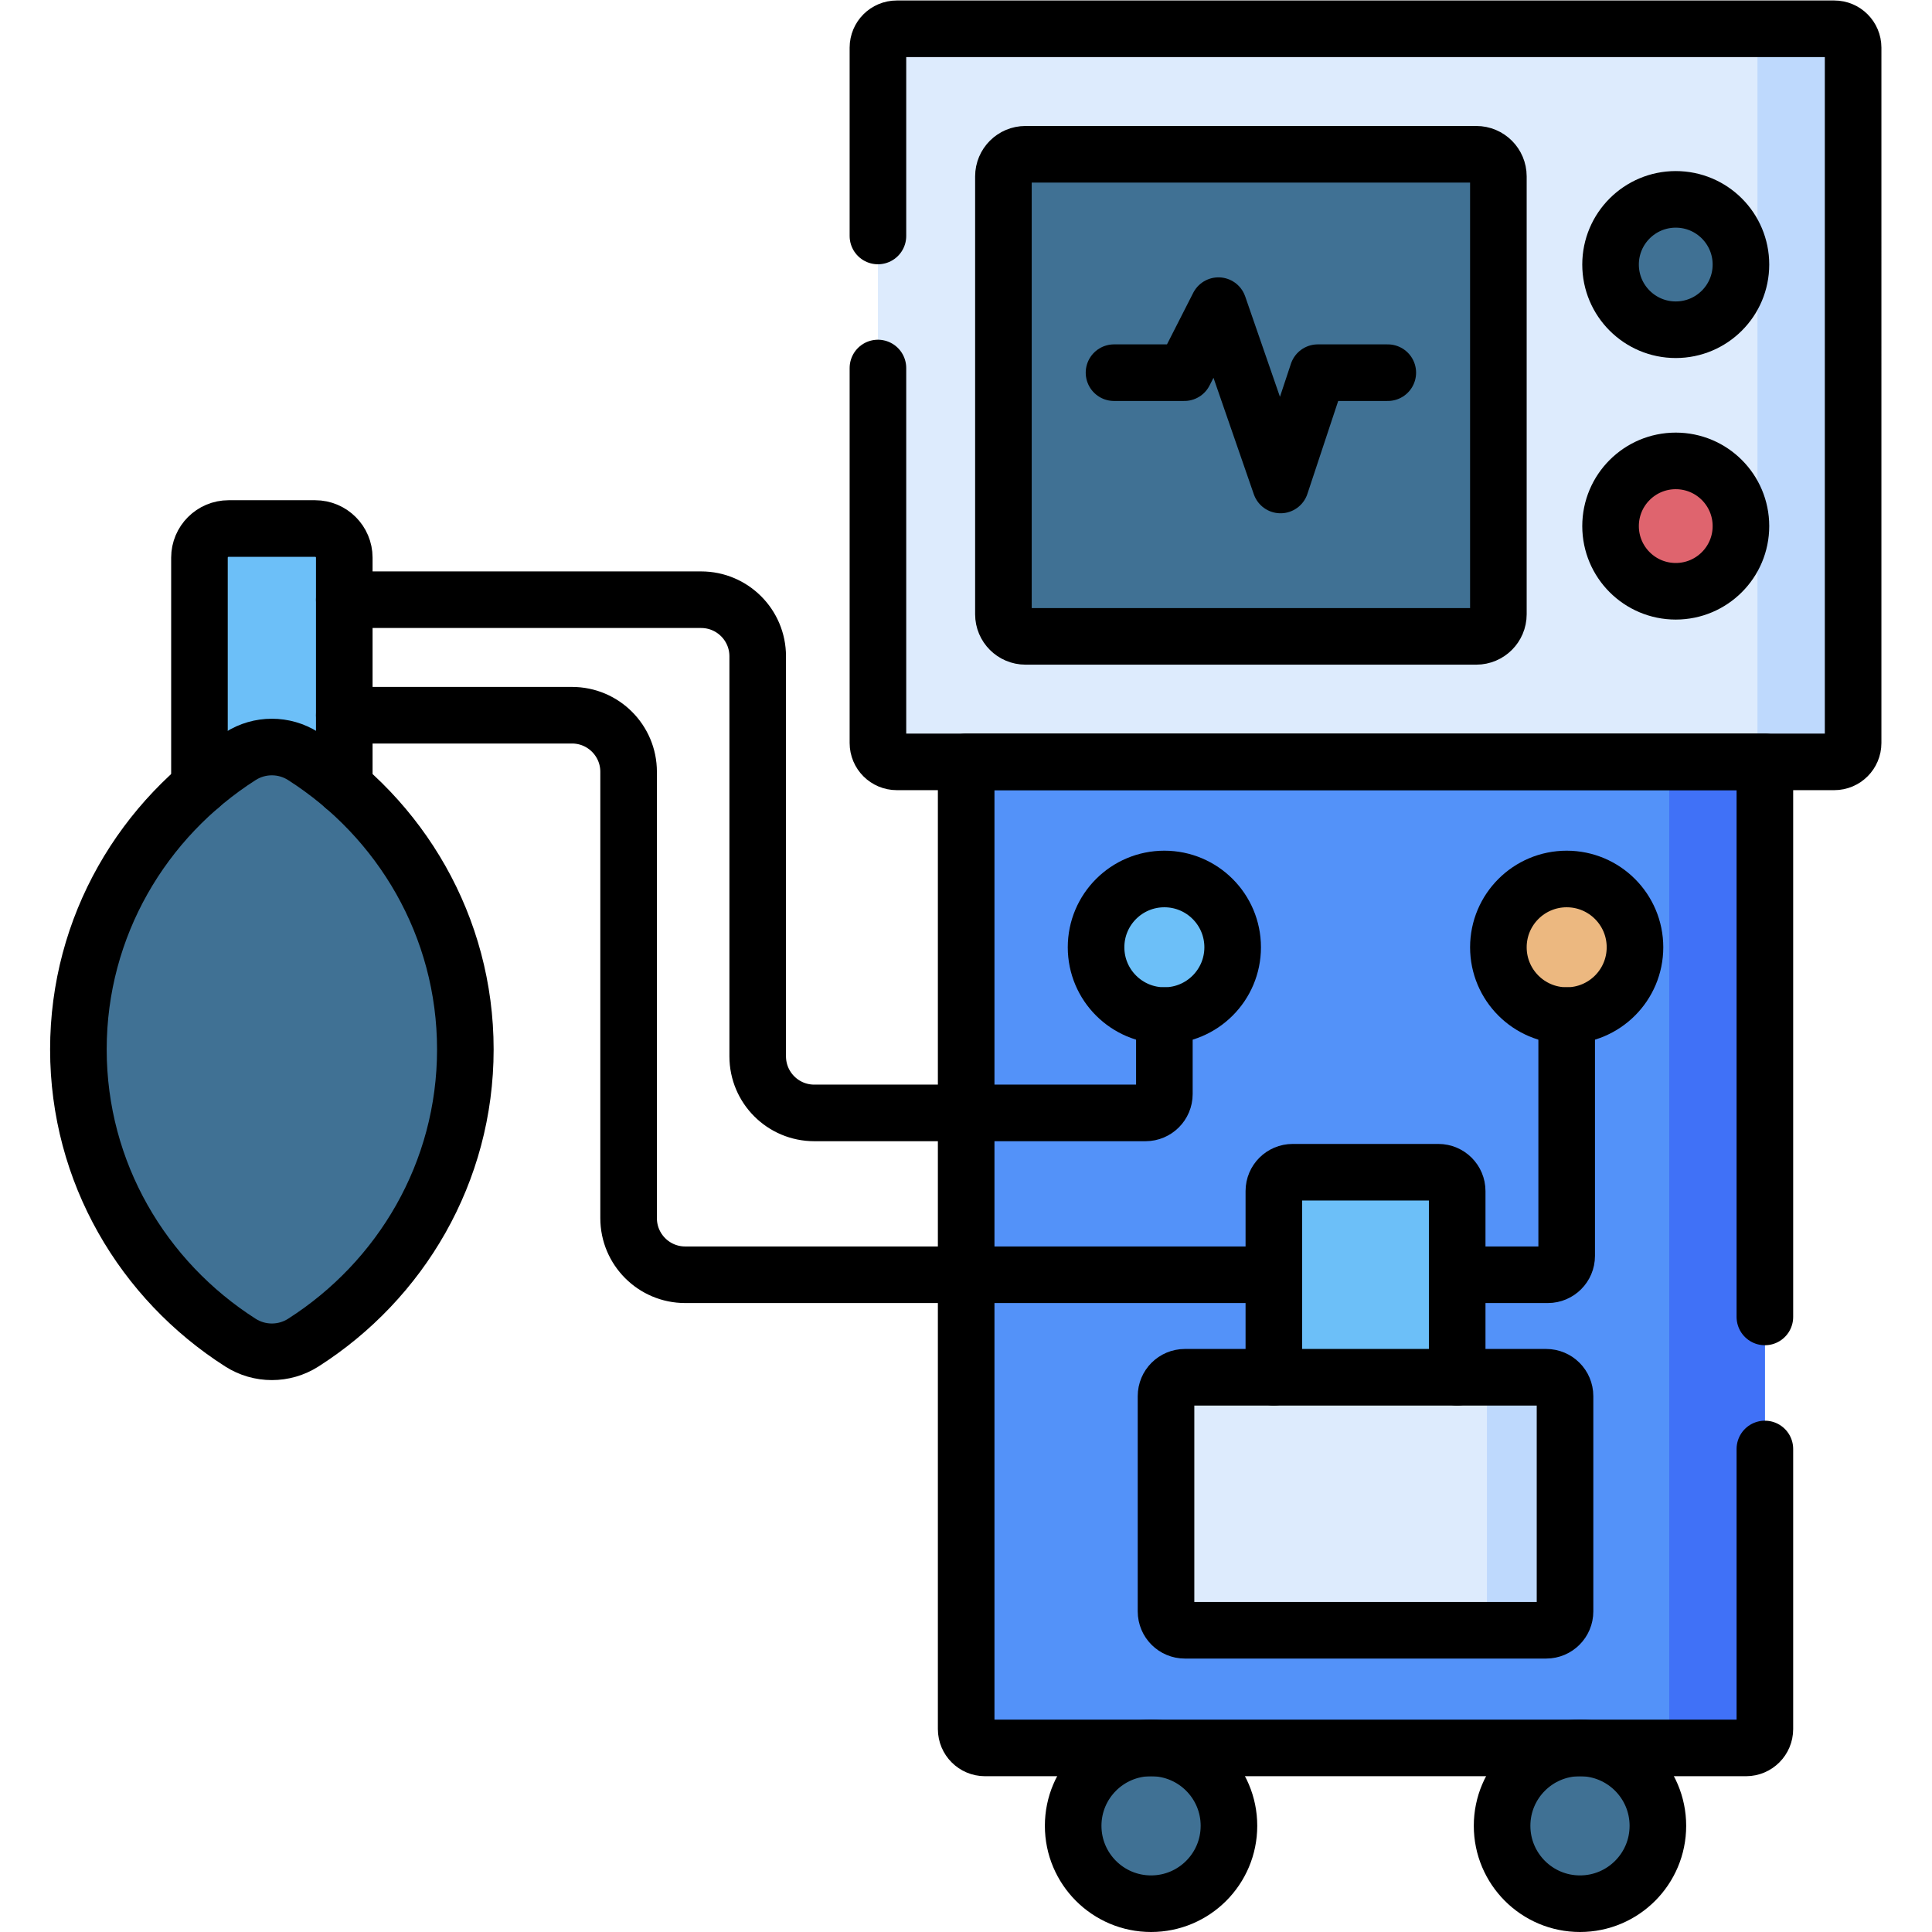 <?xml version="1.0" encoding="UTF-8" standalone="no"?>
<!-- Created with Inkscape (http://www.inkscape.org/) -->

<svg
   version="1.1"
   id="svg4932"
   xml:space="preserve"
   width="682.667"
   height="682.667"
   viewBox="0 0 682.667 682.667"
   xmlns="http://www.w3.org/2000/svg"
   xmlns:svg="http://www.w3.org/2000/svg"><defs
     id="defs4936"><clipPath
       clipPathUnits="userSpaceOnUse"
       id="clipPath4946"><path
         d="M 0,512 H 512 V 0 H 0 Z"
         id="path4944" /></clipPath></defs><g
     id="g4938"
     transform="matrix(1.333,0,0,-1.333,0,682.667)"><g
       id="g4940"><g
         id="g4942"
         clip-path="url(#clipPath4946)"><g
           id="g4948"
           transform="translate(325.767,28.148)"><path
             d="m 0,0 c 0,-11.403 -9.244,-20.647 -20.647,-20.647 -11.404,0 -20.648,9.244 -20.648,20.647 0,11.403 9.244,20.647 20.648,20.647 C -9.244,20.647 0,11.403 0,0"
             style="fill:#407194;fill-opacity:1;fill-rule:nonzero;stroke:none"
             id="path4950" /></g><g
           id="g4952"
           transform="translate(439.466,28.148)"><path
             d="m 0,0 c 0,-11.403 -9.244,-20.647 -20.648,-20.647 -11.404,0 -20.648,9.244 -20.648,20.647 0,11.403 9.244,20.647 20.648,20.647 C -9.244,20.647 0,11.403 0,0"
             style="fill:#407194;fill-opacity:1;fill-rule:nonzero;stroke:none"
             id="path4954" /></g><g
           id="g4956"
           transform="translate(256.109,53.795)"><path
             d="M 0,0 V 256.381 H 211.719 V 0 c 0,-2.761 -2.238,-5 -5,-5 H 5 C 2.239,-5 0,-2.761 0,0"
             style="fill:#5392f9;fill-opacity:1;fill-rule:nonzero;stroke:none"
             id="path4958" /></g><g
           id="g4960"
           transform="translate(442.477,310.176)"><path
             d="m 0,0 v -256.381 c 0,-2.761 -2.239,-5 -5,-5 h 25.352 c 2.761,0 5,2.239 5,5 V 0 Z"
             style="fill:#4071f7;fill-opacity:1;fill-rule:nonzero;stroke:none"
             id="path4962" /></g><g
           id="g4964"
           transform="translate(232.719,499.5)"><path
             d="m 0,0 v -184.324 c 0,-2.762 2.238,-5 5,-5 h 248.499 c 2.761,0 5,2.238 5,5 V 0 c 0,2.762 -2.239,5 -5,5 H 5 C 2.238,5 0,2.762 0,0"
             style="fill:#ddebfd;fill-opacity:1;fill-rule:nonzero;stroke:none"
             id="path4966" /></g><g
           id="g4968"
           transform="translate(486.218,504.5)"><path
             d="m 0,0 h -25.352 c 2.761,0 5,-2.238 5,-5 v -184.324 c 0,-2.762 -2.239,-5 -5,-5 H 0 c 2.762,0 5,2.238 5,5 V -5 C 5,-2.238 2.762,0 0,0"
             style="fill:#bed9fd;fill-opacity:1;fill-rule:nonzero;stroke:none"
             id="path4970" /></g><g
           id="g4972"
           transform="translate(265.984,349.298)"><path
             d="m 0,0 v 116.08 c 0,3.234 2.622,5.857 5.856,5.857 h 119.49 c 3.234,0 5.856,-2.623 5.856,-5.857 V 0 c 0,-3.234 -2.622,-5.856 -5.856,-5.856 H 5.856 C 2.622,-5.856 0,-3.234 0,0"
             style="fill:#407194;fill-opacity:1;fill-rule:nonzero;stroke:none"
             id="path4974" /></g><g
           id="g4976"
           transform="translate(309.085,84.981)"><path
             d="m 0,0 v 57.069 c 0,2.762 2.238,5 4.999,5 h 95.769 c 2.761,0 5,-2.238 5,-5 V 0 c 0,-2.762 -2.239,-5 -5,-5 H 4.999 C 2.237,-5 0,-2.762 0,0"
             style="fill:#ddebfd;fill-opacity:1;fill-rule:nonzero;stroke:none"
             id="path4978" /></g><g
           id="g4980"
           transform="translate(409.853,147.051)"><path
             d="m 0,0 h -20.7 c 2.762,0 5,-2.238 5,-5 v -57.069 c 0,-2.761 -2.238,-5 -5,-5 H 0 c 2.762,0 5,2.239 5,5 V -5 C 5,-2.238 2.762,0 0,0"
             style="fill:#bed9fd;fill-opacity:1;fill-rule:nonzero;stroke:none"
             id="path4982" /></g><g
           id="g4984"
           transform="translate(433.396,261.026)"><path
             d="m 0,0 c 0,-9.999 -8.105,-18.104 -18.104,-18.104 -9.999,0 -18.105,8.105 -18.105,18.104 0,9.998 8.106,18.104 18.105,18.104 C -8.105,18.104 0,9.998 0,0"
             style="fill:#ecb880;fill-opacity:1;fill-rule:nonzero;stroke:none"
             id="path4986" /></g><g
           id="g4988"
           transform="translate(326.75,261.026)"><path
             d="m 0,0 c 0,-9.999 -8.105,-18.104 -18.104,-18.104 -10,0 -18.105,8.105 -18.105,18.104 0,9.998 8.105,18.104 18.105,18.104 C -8.105,18.104 0,9.998 0,0"
             style="fill:#6cbff8;fill-opacity:1;fill-rule:nonzero;stroke:none"
             id="path4990" /></g><g
           id="g4992"
           transform="translate(461.482,442.002)"><path
             d="m 0,0 c 0,-9.543 -7.736,-17.279 -17.28,-17.279 -9.543,0 -17.28,7.736 -17.28,17.279 0,9.544 7.737,17.28 17.28,17.28 C -7.736,17.28 0,9.544 0,0"
             style="fill:#407194;fill-opacity:1;fill-rule:nonzero;stroke:none"
             id="path4994" /></g><g
           id="g4996"
           transform="translate(461.482,372.673)"><path
             d="m 0,0 c 0,-9.543 -7.736,-17.279 -17.28,-17.279 -9.543,0 -17.28,7.736 -17.28,17.279 0,9.544 7.737,17.28 17.28,17.28 C -7.736,17.28 0,9.544 0,0"
             style="fill:#df646e;fill-opacity:1;fill-rule:nonzero;stroke:none"
             id="path4998" /></g><g
           id="g5000"
           transform="translate(91.262,285.659)"><path
             d="m 0,0 h -38.39 v 78.642 c 0,4.266 3.459,7.725 7.726,7.725 H -7.726 C -3.459,86.367 0,82.908 0,78.642 Z"
             style="fill:#6cbff8;fill-opacity:1;fill-rule:nonzero;stroke:none"
             id="path5002" /></g><g
           id="g5004"
           transform="translate(80.381,311.688)"><path
             d="m 0,0 c -5.061,3.228 -11.568,3.228 -16.629,0 -25.853,-16.488 -42.97,-45.134 -42.97,-77.735 0,-32.601 17.117,-61.246 42.97,-77.734 5.061,-3.228 11.568,-3.228 16.629,0 25.853,16.488 42.97,45.133 42.97,77.734 C 42.97,-45.134 25.853,-16.488 0,0"
             style="fill:#407194;fill-opacity:1;fill-rule:nonzero;stroke:none"
             id="path5006" /></g><g
           id="g5008"
           transform="translate(80.381,311.688)"><path
             d="m 0,0 c -5.061,3.228 -11.568,3.228 -16.629,0 -1.261,-0.804 -2.494,-1.646 -3.711,-2.506 21.94,-16.793 36.247,-44.218 36.247,-75.229 0,-31.011 -14.307,-58.436 -36.247,-75.229 1.217,-0.86 2.45,-1.701 3.711,-2.505 5.061,-3.228 11.568,-3.228 16.629,0 25.853,16.488 42.97,45.133 42.97,77.734 C 42.97,-45.134 25.853,-16.488 0,0"
             style="fill:#407194;fill-opacity:1;fill-rule:nonzero;stroke:none"
             id="path5010" /></g><g
           id="g5012"
           transform="translate(337.67,196.406)"><path
             d="M 0,0 V -49.355 H 48.597 V 0 c 0,2.756 -2.235,4.989 -4.99,4.989 H 4.99 C 2.234,4.989 0,2.756 0,0"
             style="fill:#6cbff8;fill-opacity:1;fill-rule:nonzero;stroke:none"
             id="path5014" /></g><g
           id="g5016"
           transform="translate(325.767,28.148)"><path
             d="m 0,0 c 0,-11.403 -9.244,-20.647 -20.647,-20.647 -11.404,0 -20.648,9.244 -20.648,20.647 0,11.403 9.244,20.647 20.648,20.647 C -9.244,20.647 0,11.403 0,0 Z"
             style="fill:none;stroke:#000000;stroke-width:15;stroke-linecap:round;stroke-linejoin:round;stroke-miterlimit:10;stroke-dasharray:none;stroke-opacity:1"
             id="path5018" /></g><g
           id="g5020"
           transform="translate(439.466,28.148)"><path
             d="m 0,0 c 0,-11.403 -9.244,-20.647 -20.648,-20.647 -11.404,0 -20.648,9.244 -20.648,20.647 0,11.403 9.244,20.647 20.648,20.647 C -9.244,20.647 0,11.403 0,0 Z"
             style="fill:none;stroke:#000000;stroke-width:15;stroke-linecap:round;stroke-linejoin:round;stroke-miterlimit:10;stroke-dasharray:none;stroke-opacity:1"
             id="path5022" /></g><g
           id="g5024"
           transform="translate(467.828,128.038)"><path
             d="m 0,0 v -74.243 c 0,-2.761 -2.238,-5 -5,-5 h -201.72 c -2.76,0 -4.999,2.239 -4.999,5 V 182.138 L 0,182.138 V 35"
             style="fill:none;stroke:#000000;stroke-width:15;stroke-linecap:round;stroke-linejoin:round;stroke-miterlimit:10;stroke-dasharray:none;stroke-opacity:1"
             id="path5026" /></g><g
           id="g5028"
           transform="translate(232.719,414.575)"><path
             d="m 0,0 v -99.399 c 0,-2.762 2.238,-5 5,-5 h 248.499 c 2.761,0 5,2.238 5,5 V 84.925 c 0,2.762 -2.239,5 -5,5 L 5,89.925 c -2.762,0 -5,-2.238 -5,-5 V 35"
             style="fill:none;stroke:#000000;stroke-width:15;stroke-linecap:round;stroke-linejoin:round;stroke-miterlimit:10;stroke-dasharray:none;stroke-opacity:1"
             id="path5030" /></g><g
           id="g5032"
           transform="translate(265.984,349.298)"><path
             d="m 0,0 v 116.08 c 0,3.234 2.622,5.857 5.856,5.857 h 119.49 c 3.234,0 5.856,-2.623 5.856,-5.857 V 0 c 0,-3.234 -2.622,-5.856 -5.856,-5.856 H 5.856 C 2.622,-5.856 0,-3.234 0,0 Z"
             style="fill:none;stroke:#000000;stroke-width:15;stroke-linecap:round;stroke-linejoin:round;stroke-miterlimit:10;stroke-dasharray:none;stroke-opacity:1"
             id="path5034" /></g><g
           id="g5036"
           transform="translate(295.299,413.342)"><path
             d="M 0,0 H 18.64 L 27.683,17.765 44.144,-29.772 54.012,0 h 18.561"
             style="fill:none;stroke:#000000;stroke-width:15;stroke-linecap:round;stroke-linejoin:round;stroke-miterlimit:10;stroke-dasharray:none;stroke-opacity:1"
             id="path5038" /></g><g
           id="g5040"
           transform="translate(309.085,84.981)"><path
             d="m 0,0 v 57.069 c 0,2.762 2.238,5 4.999,5 h 95.769 c 2.761,0 5,-2.238 5,-5 V 0 c 0,-2.762 -2.239,-5 -5,-5 H 4.999 C 2.237,-5 0,-2.762 0,0 Z"
             style="fill:none;stroke:#000000;stroke-width:15;stroke-linecap:round;stroke-linejoin:round;stroke-miterlimit:10;stroke-dasharray:none;stroke-opacity:1"
             id="path5042" /></g><g
           id="g5044"
           transform="translate(433.396,261.026)"><path
             d="m 0,0 c 0,-9.999 -8.106,-18.105 -18.105,-18.105 -9.999,0 -18.104,8.106 -18.104,18.105 0,9.998 8.106,18.104 18.105,18.104 C -8.105,18.104 0,9.998 0,0 Z"
             style="fill:none;stroke:#000000;stroke-width:15;stroke-linecap:round;stroke-linejoin:round;stroke-miterlimit:10;stroke-dasharray:none;stroke-opacity:1"
             id="path5046" /></g><g
           id="g5048"
           transform="translate(326.75,261.026)"><path
             d="m 0,0 c 0,-9.999 -8.103,-18.105 -18.102,-18.105 -9.998,0 -18.107,8.106 -18.107,18.105 0,9.998 8.105,18.104 18.105,18.104 C -8.105,18.104 0,9.998 0,0 Z"
             style="fill:none;stroke:#000000;stroke-width:15;stroke-linecap:round;stroke-linejoin:round;stroke-miterlimit:10;stroke-dasharray:none;stroke-opacity:1"
             id="path5050" /></g><g
           id="g5052"
           transform="translate(91.26,322.54)"><path
             d="m 0,0 h 60.37 c 8.28,0 15,-6.72 15,-15 v -118.32 c 0,-8.28 6.71,-15 15,-15 h 156.04"
             style="fill:none;stroke:#000000;stroke-width:15;stroke-linecap:round;stroke-linejoin:round;stroke-miterlimit:10;stroke-dasharray:none;stroke-opacity:1"
             id="path5054" /></g><g
           id="g5056"
           transform="translate(415.29,242.921)"><path
             d="m 0,0 v -63.701 c 0,-2.76 -2.24,-5 -5,-5 h -24.021"
             style="fill:none;stroke:#000000;stroke-width:15;stroke-linecap:round;stroke-linejoin:round;stroke-miterlimit:10;stroke-dasharray:none;stroke-opacity:1"
             id="path5058" /></g><g
           id="g5060"
           transform="translate(461.482,442.002)"><path
             d="m 0,0 c 0,-9.543 -7.736,-17.279 -17.28,-17.279 -9.543,0 -17.28,7.736 -17.28,17.279 0,9.544 7.737,17.28 17.28,17.28 C -7.736,17.28 0,9.544 0,0 Z"
             style="fill:none;stroke:#000000;stroke-width:15;stroke-linecap:round;stroke-linejoin:round;stroke-miterlimit:10;stroke-dasharray:none;stroke-opacity:1"
             id="path5062" /></g><g
           id="g5064"
           transform="translate(461.482,372.673)"><path
             d="m 0,0 c 0,-9.543 -7.736,-17.279 -17.28,-17.279 -9.543,0 -17.28,7.736 -17.28,17.279 0,9.544 7.737,17.28 17.28,17.28 C -7.736,17.28 0,9.544 0,0 Z"
             style="fill:none;stroke:#000000;stroke-width:15;stroke-linecap:round;stroke-linejoin:round;stroke-miterlimit:10;stroke-dasharray:none;stroke-opacity:1"
             id="path5066" /></g><g
           id="g5068"
           transform="translate(308.648,242.921)"><path
             d="m 0,0 v -20.801 c 0,-2.76 -2.238,-5 -4.998,-5 h -87.8 c -8.29,0 -15,6.71 -15,15 v 106.04 c 0,8.29 -6.721,15 -15,15 h -94.591"
             style="fill:none;stroke:#000000;stroke-width:15;stroke-linecap:round;stroke-linejoin:round;stroke-miterlimit:10;stroke-dasharray:none;stroke-opacity:1"
             id="path5070" /></g><g
           id="g5072"
           transform="translate(52.87,303.58)"><path
             d="m 0,0 v 60.72 c 0,4.27 3.46,7.73 7.73,7.73 h 22.94 c 4.26,0 7.72,-3.46 7.72,-7.73 V 0"
             style="fill:none;stroke:#000000;stroke-width:15;stroke-linecap:round;stroke-linejoin:round;stroke-miterlimit:10;stroke-dasharray:none;stroke-opacity:1"
             id="path5074" /></g><g
           id="g5076"
           transform="translate(80.381,311.688)"><path
             d="m 0,0 c -5.061,3.228 -11.568,3.228 -16.629,0 -25.853,-16.488 -42.97,-45.134 -42.97,-77.735 0,-32.601 17.117,-61.246 42.97,-77.734 5.061,-3.228 11.568,-3.228 16.629,0 25.853,16.488 42.97,45.133 42.97,77.734 C 42.97,-45.134 25.853,-16.488 0,0 Z"
             style="fill:none;stroke:#000000;stroke-width:15;stroke-linecap:round;stroke-linejoin:round;stroke-miterlimit:10;stroke-dasharray:none;stroke-opacity:1"
             id="path5078" /></g><g
           id="g5080"
           transform="translate(386.267,147.051)"><path
             d="m 0,0 v 49.355 c 0,2.756 -2.234,4.99 -4.989,4.99 h -38.617 c -2.756,0 -4.991,-2.234 -4.991,-4.99 V 0"
             style="fill:none;stroke:#000000;stroke-width:15;stroke-linecap:round;stroke-linejoin:round;stroke-miterlimit:10;stroke-dasharray:none;stroke-opacity:1"
             id="path5082" /></g></g></g></g></svg>
